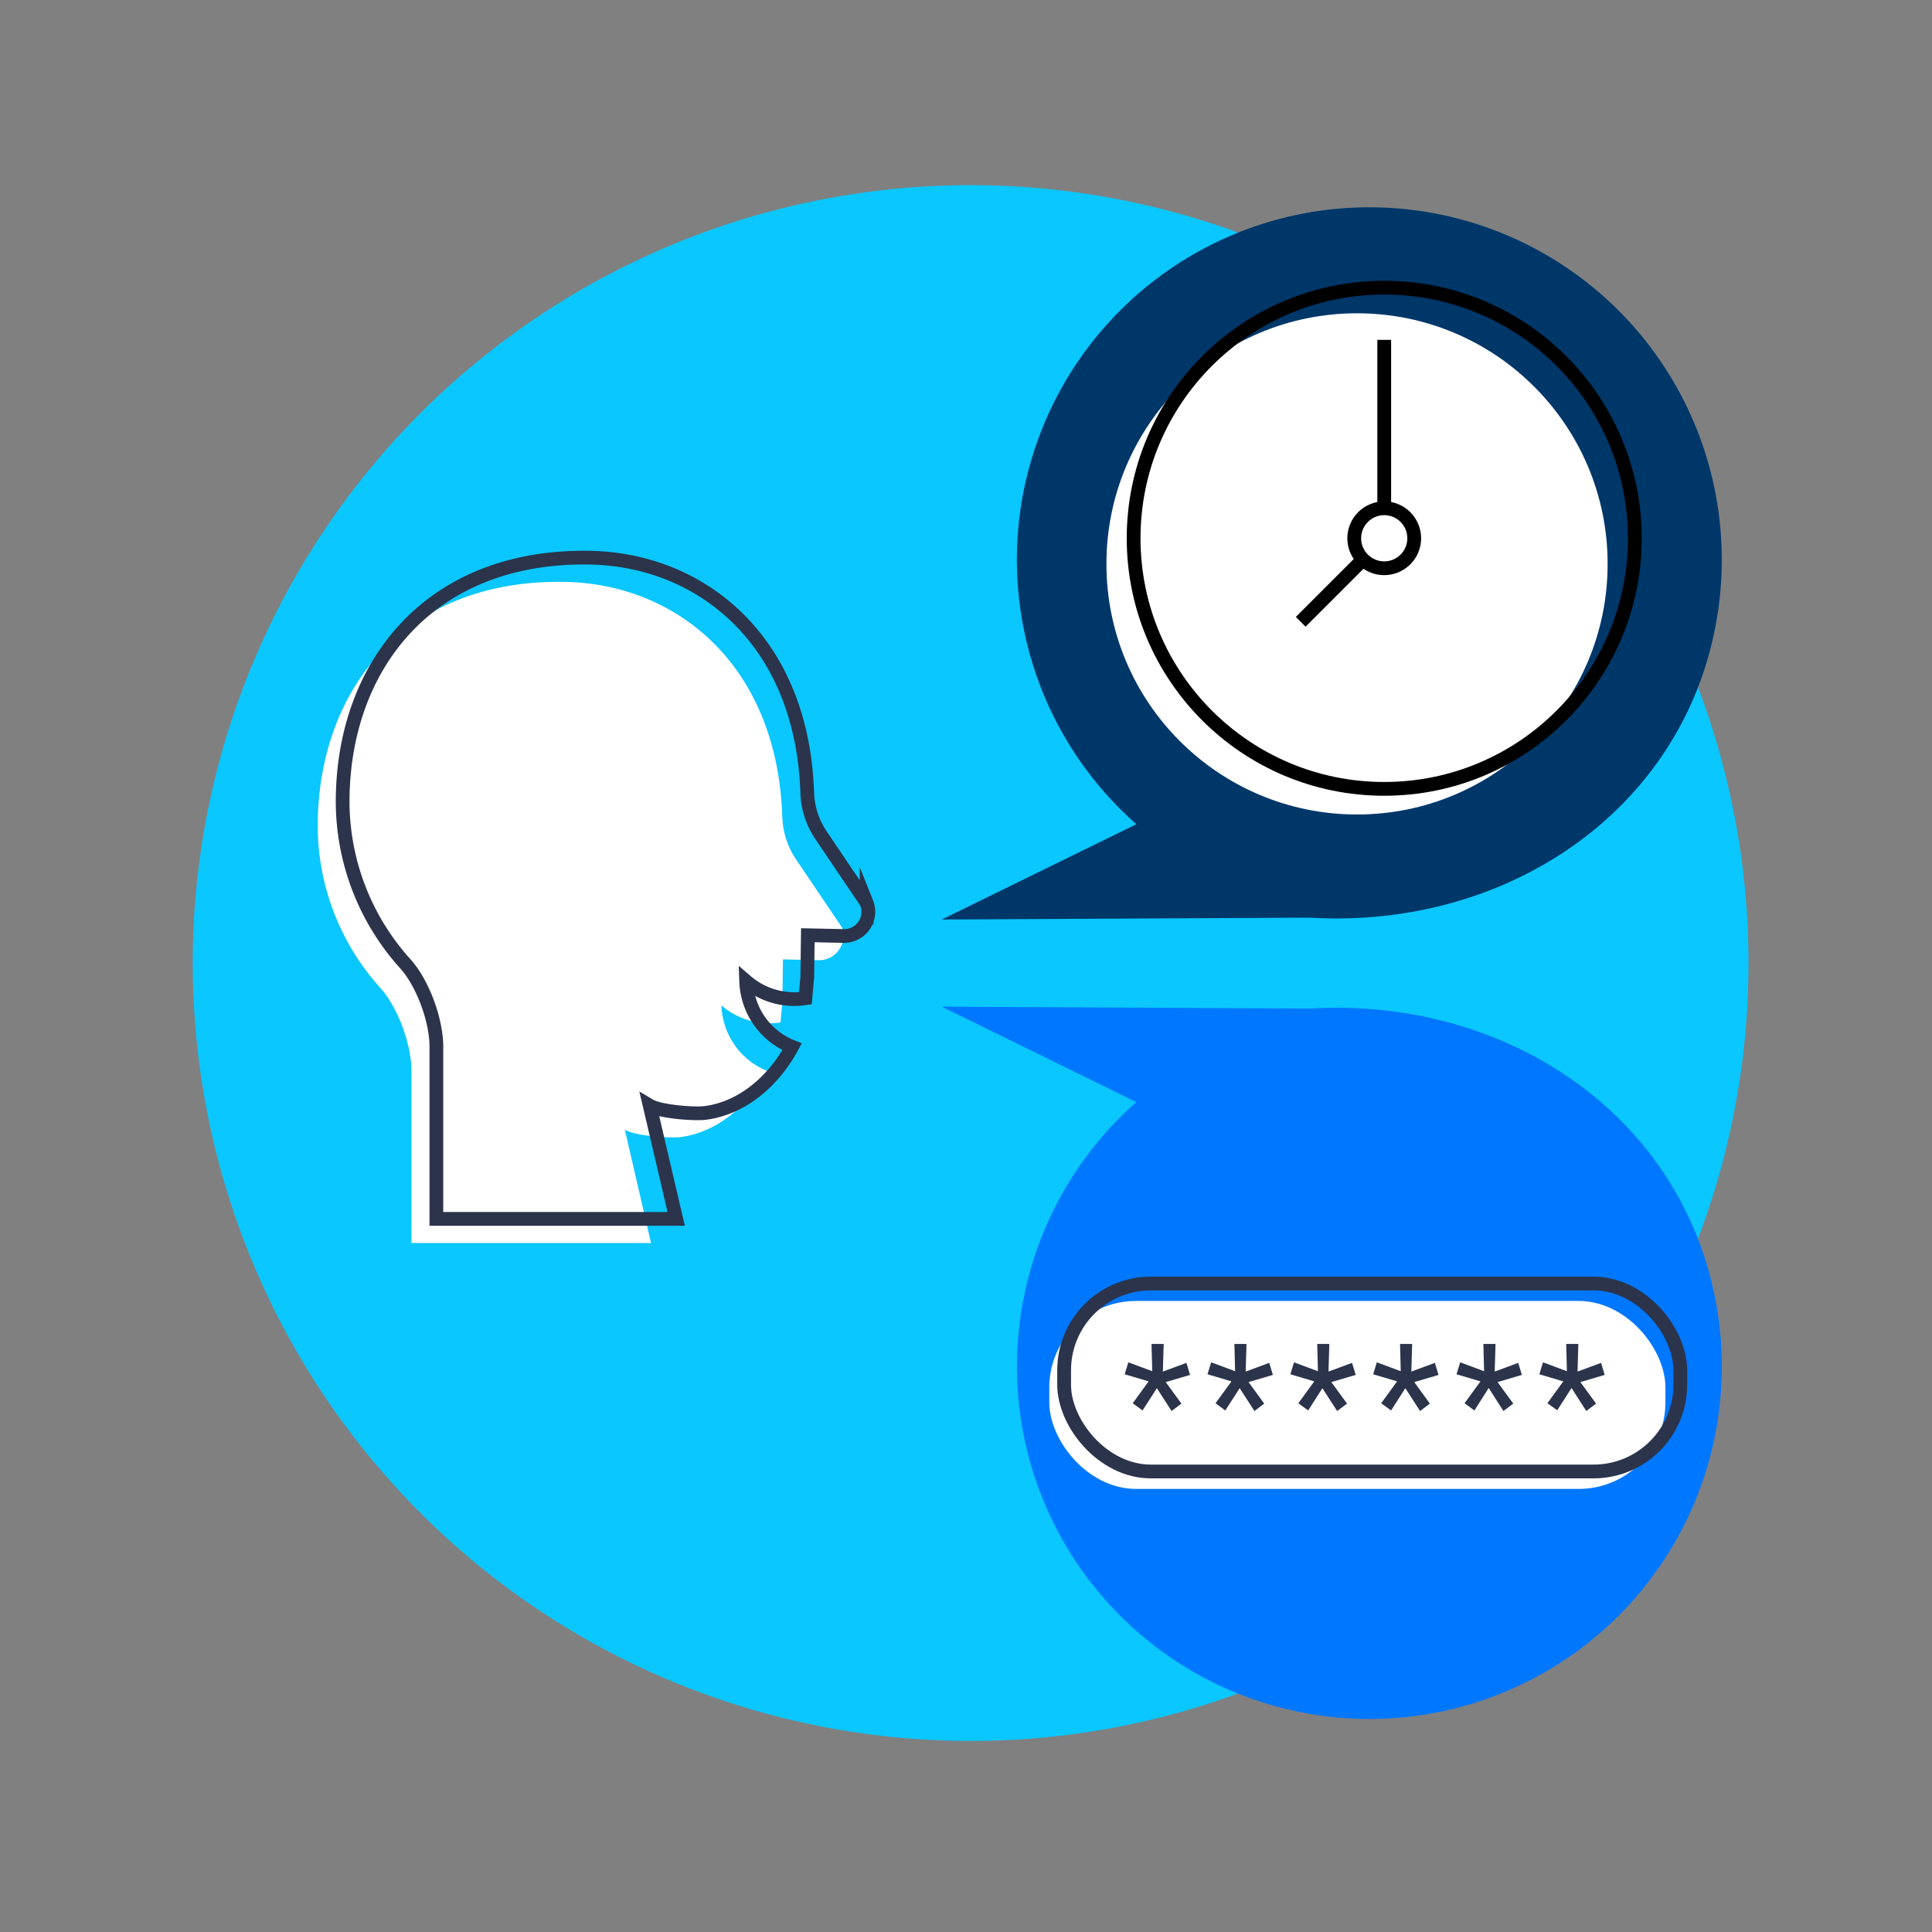 <svg id="Layer_1" data-name="Layer 1" xmlns="http://www.w3.org/2000/svg" viewBox="0 0 380 380"><rect x="0" y="0" width="380" height="380" fill="#808080" stroke="none"/><defs><style>.cls-1{fill:#0ac7ff;}.cls-2{fill:#003769;}.cls-2,.cls-3{fill-rule:evenodd;}.cls-3{fill:#07f;}.cls-4,.cls-6{fill:#fff;}.cls-5,.cls-7,.cls-9{fill:none;}.cls-5,.cls-6{stroke:#000;}.cls-5,.cls-6,.cls-7,.cls-9{stroke-miterlimit:10;}.cls-5,.cls-6,.cls-7{stroke-width:2.71px;}.cls-6{stroke-linecap:round;}.cls-7,.cls-9{stroke:#2b344b;}.cls-8{fill:#2b344b;}.cls-9{stroke-width:2.7px;}</style></defs><title>telefonkonferenzen_03_kleiner</title><path class="cls-1" d="M190.91,36.42a153,153,0,1,1-153,153,153,153,0,0,1,153-153"/><path class="cls-2" d="M280.69,41.71a69.32,69.32,0,0,0-57.18,120.4l-38.27,18.75,72.4-.37c38.88,2.33,73.8-21.27,80.07-59A69.32,69.32,0,0,0,280.69,41.71Z"/><path class="cls-3" d="M280.69,337.16a69.32,69.32,0,0,1-57.18-120.39L185.24,198l72.4.38c38.88-2.33,73.8,21.26,80.07,59A69.3,69.3,0,0,1,280.69,337.16Z"/><circle class="cls-4" cx="266.91" cy="110.91" r="49.29"/><circle class="cls-5" cx="272.26" cy="105.87" r="49.29"/><polyline class="cls-5" points="255.83 122.3 272.26 105.87 272.26 66.85"/><circle class="cls-6" cx="272.26" cy="105.87" r="5.9"/><rect class="cls-4" x="206.38" y="255.88" width="121.19" height="36.97" rx="17.06"/><rect class="cls-7" x="209.3" y="252.45" width="121.19" height="36.97" rx="17.06"/><path class="cls-8" d="M225.92,271.7l-4.71-1.4.72-2.35,4.7,1.75-.14-5.36h2.39l-.16,5.43,4.63-1.71.72,2.37-4.79,1.41,3.09,4.23-1.93,1.46-2.9-4.49-2.81,4.38L222.79,276Z"/><path class="cls-8" d="M242.21,271.7l-4.71-1.4.72-2.35,4.71,1.75-.14-5.36h2.38l-.16,5.43,4.63-1.71.72,2.37-4.79,1.41,3.09,4.23-1.93,1.46-2.9-4.49L241,277.42,239.08,276Z"/><path class="cls-8" d="M258.5,271.7l-4.7-1.4.71-2.35,4.71,1.75-.14-5.36h2.38l-.16,5.43,4.63-1.71.72,2.37-4.79,1.41,3.09,4.23L263,277.53l-2.9-4.49-2.8,4.38L255.37,276Z"/><path class="cls-8" d="M274.79,271.7l-4.7-1.4.71-2.35,4.71,1.75-.14-5.36h2.38l-.16,5.43,4.63-1.71.72,2.37-4.78,1.41,3.08,4.23-1.93,1.46-2.9-4.49-2.8,4.38L271.66,276Z"/><path class="cls-8" d="M291.19,271.7l-4.71-1.4.72-2.35,4.7,1.75-.14-5.36h2.39l-.16,5.43,4.63-1.71.71,2.37-4.78,1.41,3.09,4.23-1.94,1.46L292.81,273,290,277.42,288.06,276Z"/><path class="cls-8" d="M307.48,271.7l-4.71-1.4.72-2.35,4.7,1.75-.14-5.36h2.39l-.16,5.43,4.63-1.71.71,2.37-4.78,1.41,3.09,4.23L312,277.53,309.1,273l-2.81,4.38L304.35,276Z"/><path class="cls-4" d="M111.14,114.45c21.8.4,41.71,16.17,42.73,46.18a15.86,15.86,0,0,0,2.67,8.36l9,13.33a4.77,4.77,0,0,1-4.51,6.54L154,188.7l-.11,8.21-.37,4.19a14.47,14.47,0,0,1-11.62-3.35,14.39,14.39,0,0,0,9,12.89c-3.43,6.43-9.52,12-17,13-2.24.29-9-.24-11-1.43l5.15,22.28H80.93V210.89c.09-5.21-2.62-12.7-6.11-16.57A47.66,47.66,0,0,1,62.5,161.43C63,135,80.1,113.88,111.14,114.45Z"/><path class="cls-9" d="M116.05,109.69c21.79.4,41.71,16.17,42.72,46.18a15.79,15.79,0,0,0,2.68,8.36l9,13.33A4.77,4.77,0,0,1,166,184.1l-7.11-.15-.11,8.2-.37,4.19A14.47,14.47,0,0,1,146.76,193a14.52,14.52,0,0,0,1.39,5.72,14.32,14.32,0,0,0,7.64,7.17c-3.43,6.43-9.52,12-17,13-2.23.3-9-.24-11-1.43L133,239.74H85.83V206.13c.09-5.21-2.62-12.7-6.11-16.57A47.7,47.7,0,0,1,67.4,156.68C67.86,130.26,85,109.12,116.05,109.69Z"/></svg>